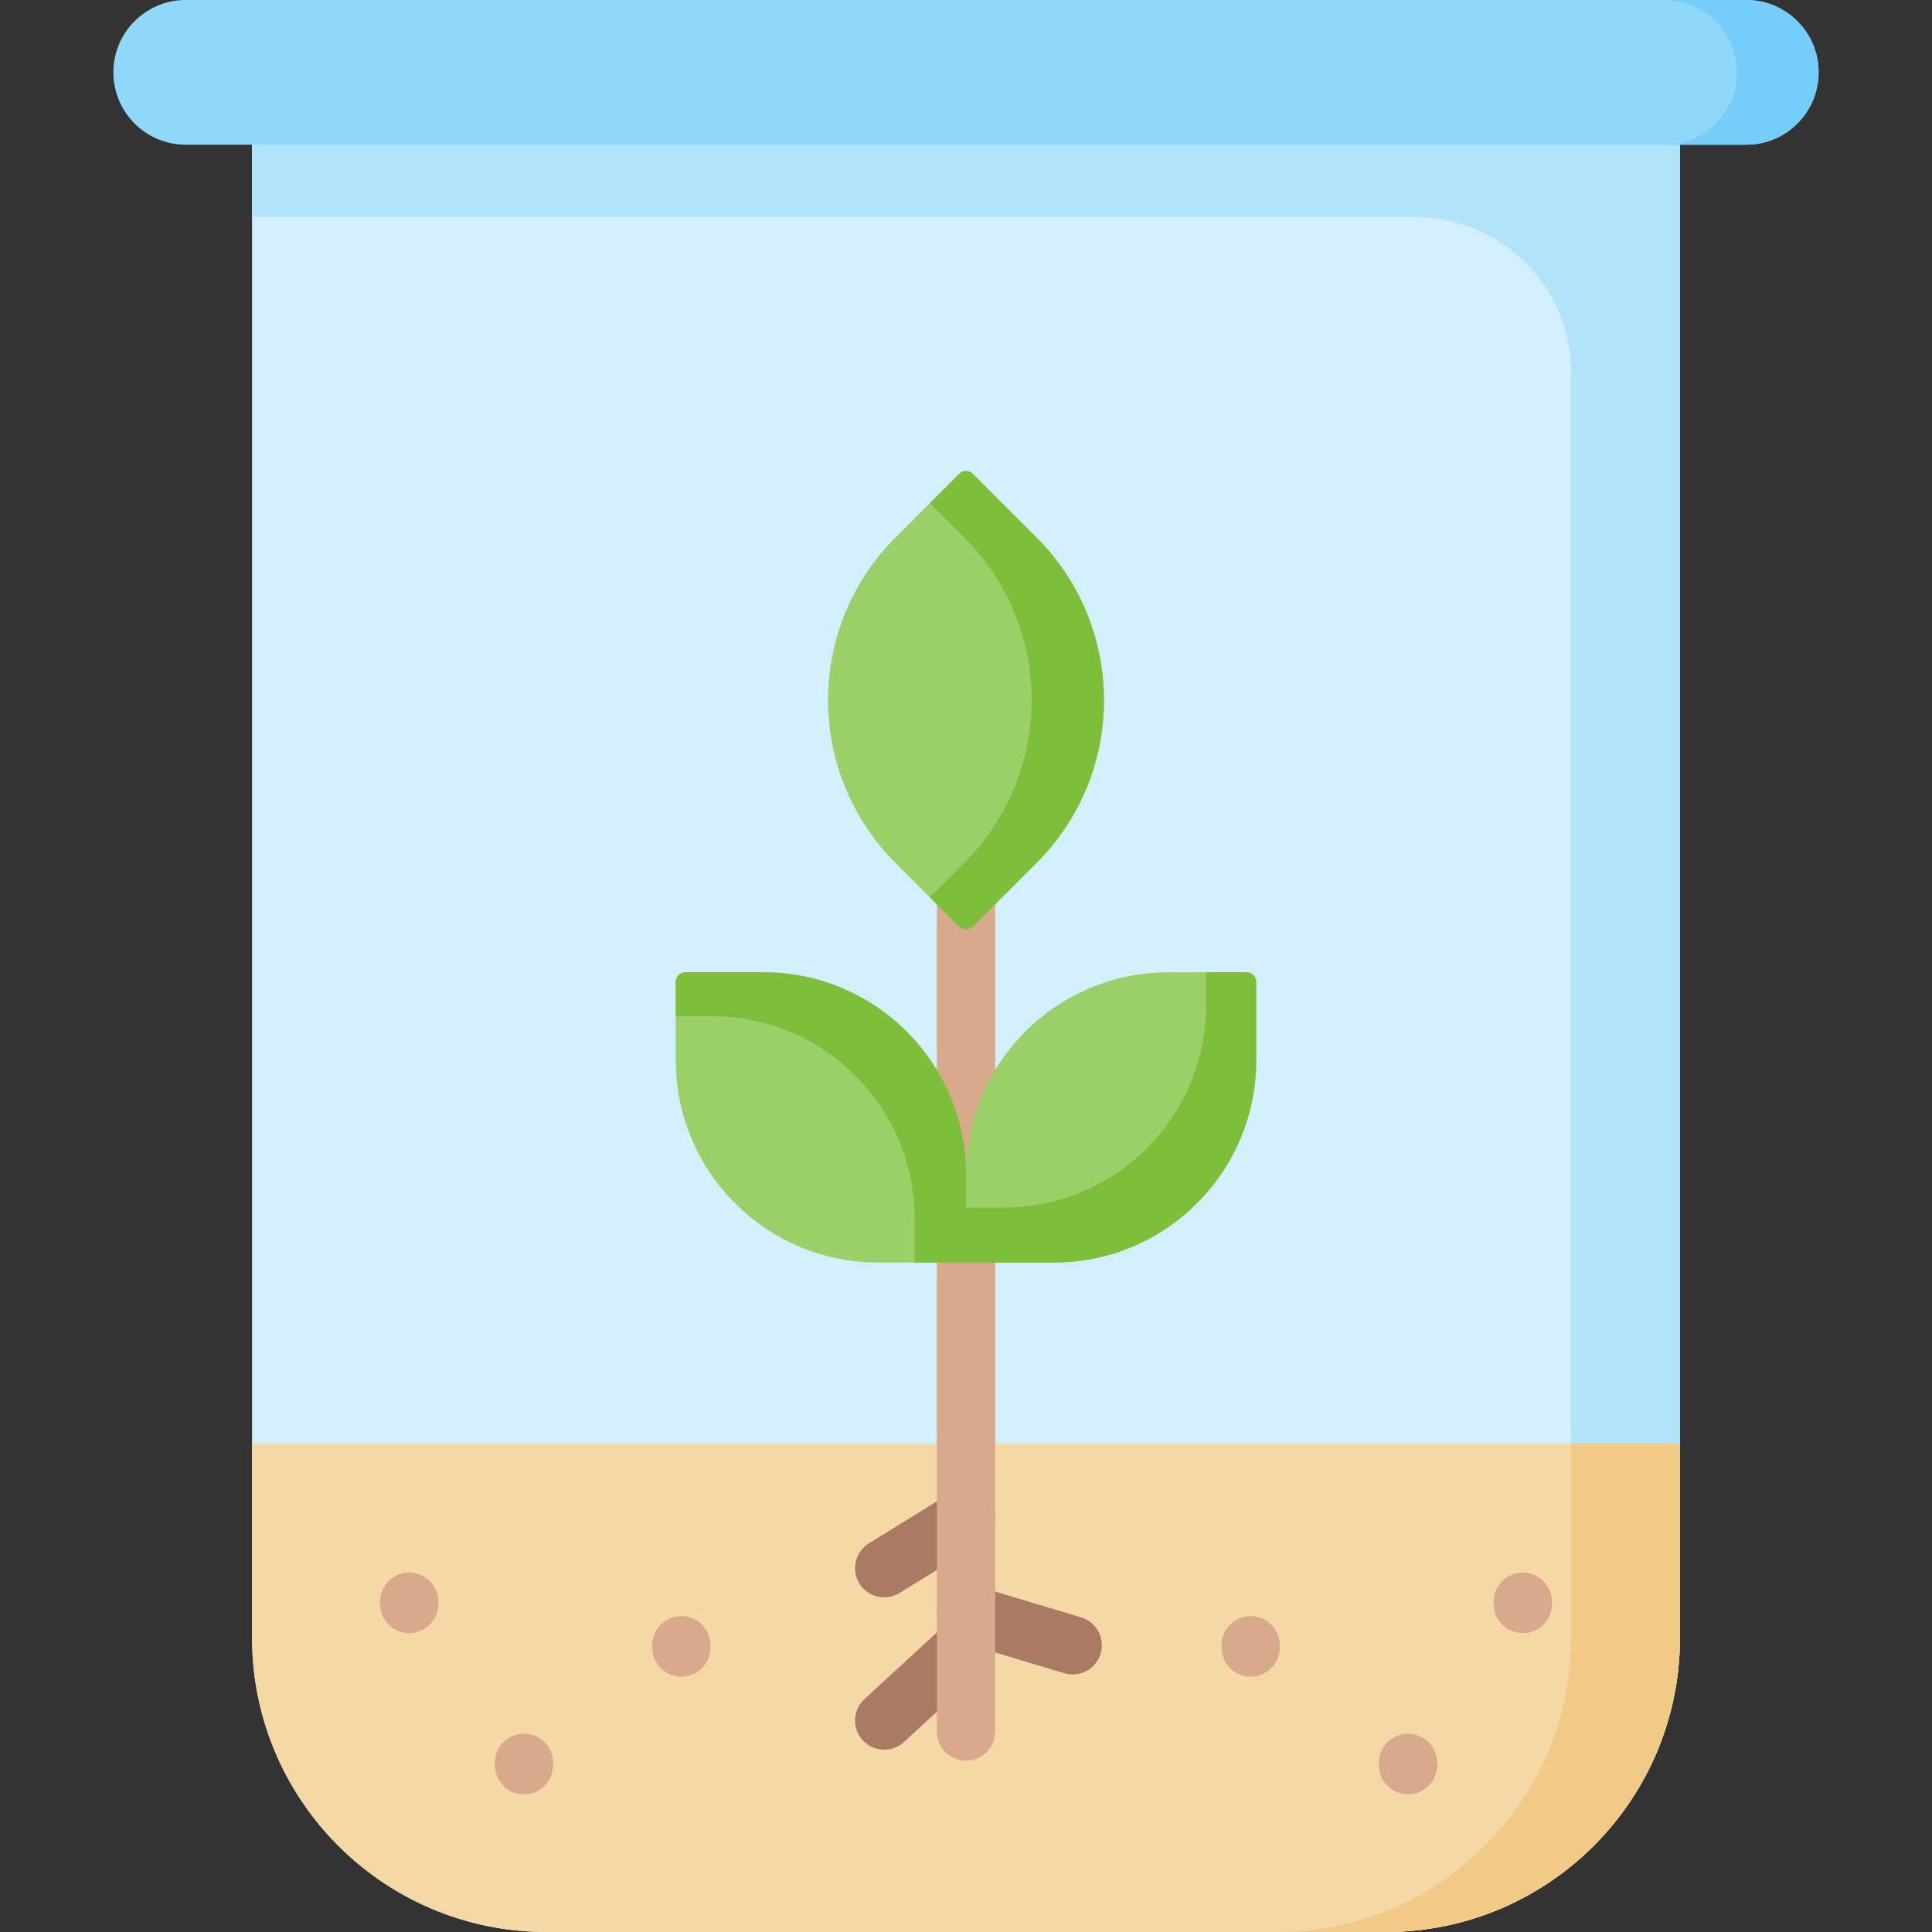 <svg id="Capa_1" enable-background="new 0 0 512 512" height="512" viewBox="0 0 512 512" width="512" xmlns="http://www.w3.org/2000/svg"><rect x="0" y="0" width="512" height="512" fill="#333333" stroke="none"/><g><path d="m445.205 433.982c0 43.088-34.93 78.018-78.018 78.018h-222.374c-43.088 0-78.018-34.93-78.018-78.018v-395.637l29.904-20.604h313.325l35.182 20.604v395.637z" fill="#d3effb"/><path d="m66.795 38.345v19.173h308.297c22.792 0 41.268 18.477 41.268 41.268v335.195c0 43.088-34.93 78.018-78.018 78.018h28.845c43.088 0 78.018-34.93 78.018-78.018v-395.636z" fill="#b1e4f9"/><path d="m367.187 512h-222.374c-43.088 0-78.018-34.93-78.018-78.018v-51.421h378.411v51.421c-.001 43.088-34.93 78.018-78.019 78.018z" fill="#f4d8a5"/><path d="m416.36 433.982c0 43.087-34.928 78.016-78.015 78.018h28.843c43.088 0 78.018-34.93 78.018-78.018v-51.421h-28.846z" fill="#f1cb86"/><path d="m462.78 0h-413.56c-10.589 0-19.173 8.584-19.173 19.173 0 10.589 8.584 19.173 19.173 19.173h413.56c10.589 0 19.173-8.584 19.173-19.173 0-10.589-8.584-19.173-19.173-19.173z" fill="#90d8f9"/><path d="m462.78 0h-21.676c10.589 0 19.173 8.584 19.173 19.173s-8.584 19.173-19.173 19.173h21.676c10.589 0 19.173-8.584 19.173-19.173s-8.584-19.173-19.173-19.173z" fill="#75cef9"/><g><g><path d="m234.331 423.314c-2.589 0-5.119-1.301-6.579-3.665-2.243-3.631-1.12-8.391 2.51-10.635l21.676-13.396c3.629-2.241 8.392-1.12 10.635 2.51 2.243 3.631 1.12 8.391-2.51 10.635l-21.676 13.396c-1.267.782-2.67 1.155-4.056 1.155z" fill="#aa7a63"/></g><g><path d="m284.274 443.74c-.734 0-1.481-.106-2.221-.327l-28.272-8.474c-4.088-1.225-6.407-5.532-5.183-9.62 1.226-4.087 5.528-6.404 9.62-5.183l28.272 8.474c4.088 1.225 6.407 5.532 5.183 9.62-1.004 3.347-4.075 5.51-7.399 5.51z" fill="#aa7a63"/></g><g><path d="m234.326 463.689c-2.086 0-4.163-.839-5.687-2.494-2.889-3.14-2.687-8.027.453-10.918l21.676-19.952c3.139-2.889 8.027-2.687 10.918.453 2.889 3.14 2.687 8.027-.453 10.918l-21.676 19.952c-1.485 1.366-3.361 2.041-5.231 2.041z" fill="#aa7a63"/></g></g><g><path d="m256 466.601c-4.268 0-7.726-3.459-7.726-7.726v-232.109c0-4.268 3.459-7.726 7.726-7.726s7.726 3.459 7.726 7.726v232.109c0 4.267-3.459 7.726-7.726 7.726z" fill="#d8aa8b"/></g><path d="m257.798 245.572c-.993.993-2.603.993-3.596 0l-16.903-16.903c-23.807-23.807-23.807-62.405 0-86.211l16.903-16.903c.993-.993 2.603-.993 3.596 0l16.903 16.903c23.807 23.807 23.807 62.405 0 86.211z" fill="#9bd069"/><path d="m274.701 228.669c23.807-23.807 23.807-62.405 0-86.211l-16.903-16.903c-.993-.993-2.603-.993-3.596 0l-7.784 7.784 9.119 9.119c23.807 23.807 23.807 62.405 0 86.211l-9.119 9.119 7.784 7.784c.993.993 2.603.993 3.596 0z" fill="#7dbe3b"/><path d="m256 334.589h-23.273c-29.627 0-53.645-24.018-53.645-53.645v-20.73c0-1.404 1.138-2.543 2.543-2.543h20.73c29.627 0 53.645 24.018 53.645 53.645z" fill="#9bd069"/><path d="m256 311.316c0-29.627-24.018-53.645-53.645-53.645h-20.73c-1.404 0-2.543 1.138-2.543 2.543v9.121h9.665c29.627 0 53.645 24.018 53.645 53.645v11.609h13.608z" fill="#7dbe3b"/><path d="m256 334.589h23.273c29.627 0 53.645-24.018 53.645-53.645v-20.73c0-1.404-1.138-2.543-2.543-2.543h-20.73c-29.627 0-53.645 24.018-53.645 53.645z" fill="#9bd069"/><path d="m319.633 257.672v8.693c0 29.627-24.017 53.645-53.645 53.645h-9.988v14.58h23.273c29.627 0 53.645-24.018 53.645-53.645v-20.73c0-1.404-1.138-2.543-2.543-2.543z" fill="#7dbe3b"/><g><g><path d="m108.444 432.787c-4.268 0-7.726-3.459-7.726-7.726v-.601c0-4.268 3.459-7.726 7.726-7.726 4.268 0 7.726 3.459 7.726 7.726v.601c.001 4.267-3.458 7.726-7.726 7.726z" fill="#d8aa8b"/></g><g><path d="m138.862 475.509c-4.268 0-7.726-3.459-7.726-7.726v-.601c0-4.268 3.459-7.726 7.726-7.726 4.268 0 7.726 3.459 7.726 7.726v.601c0 4.268-3.459 7.726-7.726 7.726z" fill="#d8aa8b"/></g><g><path d="m180.558 444.338c-4.268 0-7.726-3.459-7.726-7.726v-.601c0-4.268 3.459-7.726 7.726-7.726s7.726 3.459 7.726 7.726v.601c0 4.268-3.458 7.726-7.726 7.726z" fill="#d8aa8b"/></g><g><path d="m403.556 432.787c-4.268 0-7.726-3.459-7.726-7.726v-.601c0-4.268 3.459-7.726 7.726-7.726s7.726 3.459 7.726 7.726v.601c0 4.267-3.458 7.726-7.726 7.726z" fill="#d8aa8b"/></g><g><path d="m373.138 475.509c-4.268 0-7.726-3.459-7.726-7.726v-.601c0-4.268 3.459-7.726 7.726-7.726s7.726 3.459 7.726 7.726v.601c.001 4.268-3.458 7.726-7.726 7.726z" fill="#d8aa8b"/></g><g><path d="m331.442 444.338c-4.268 0-7.726-3.459-7.726-7.726v-.601c0-4.268 3.459-7.726 7.726-7.726s7.726 3.459 7.726 7.726v.601c.001 4.268-3.458 7.726-7.726 7.726z" fill="#d8aa8b"/></g></g></g></svg>